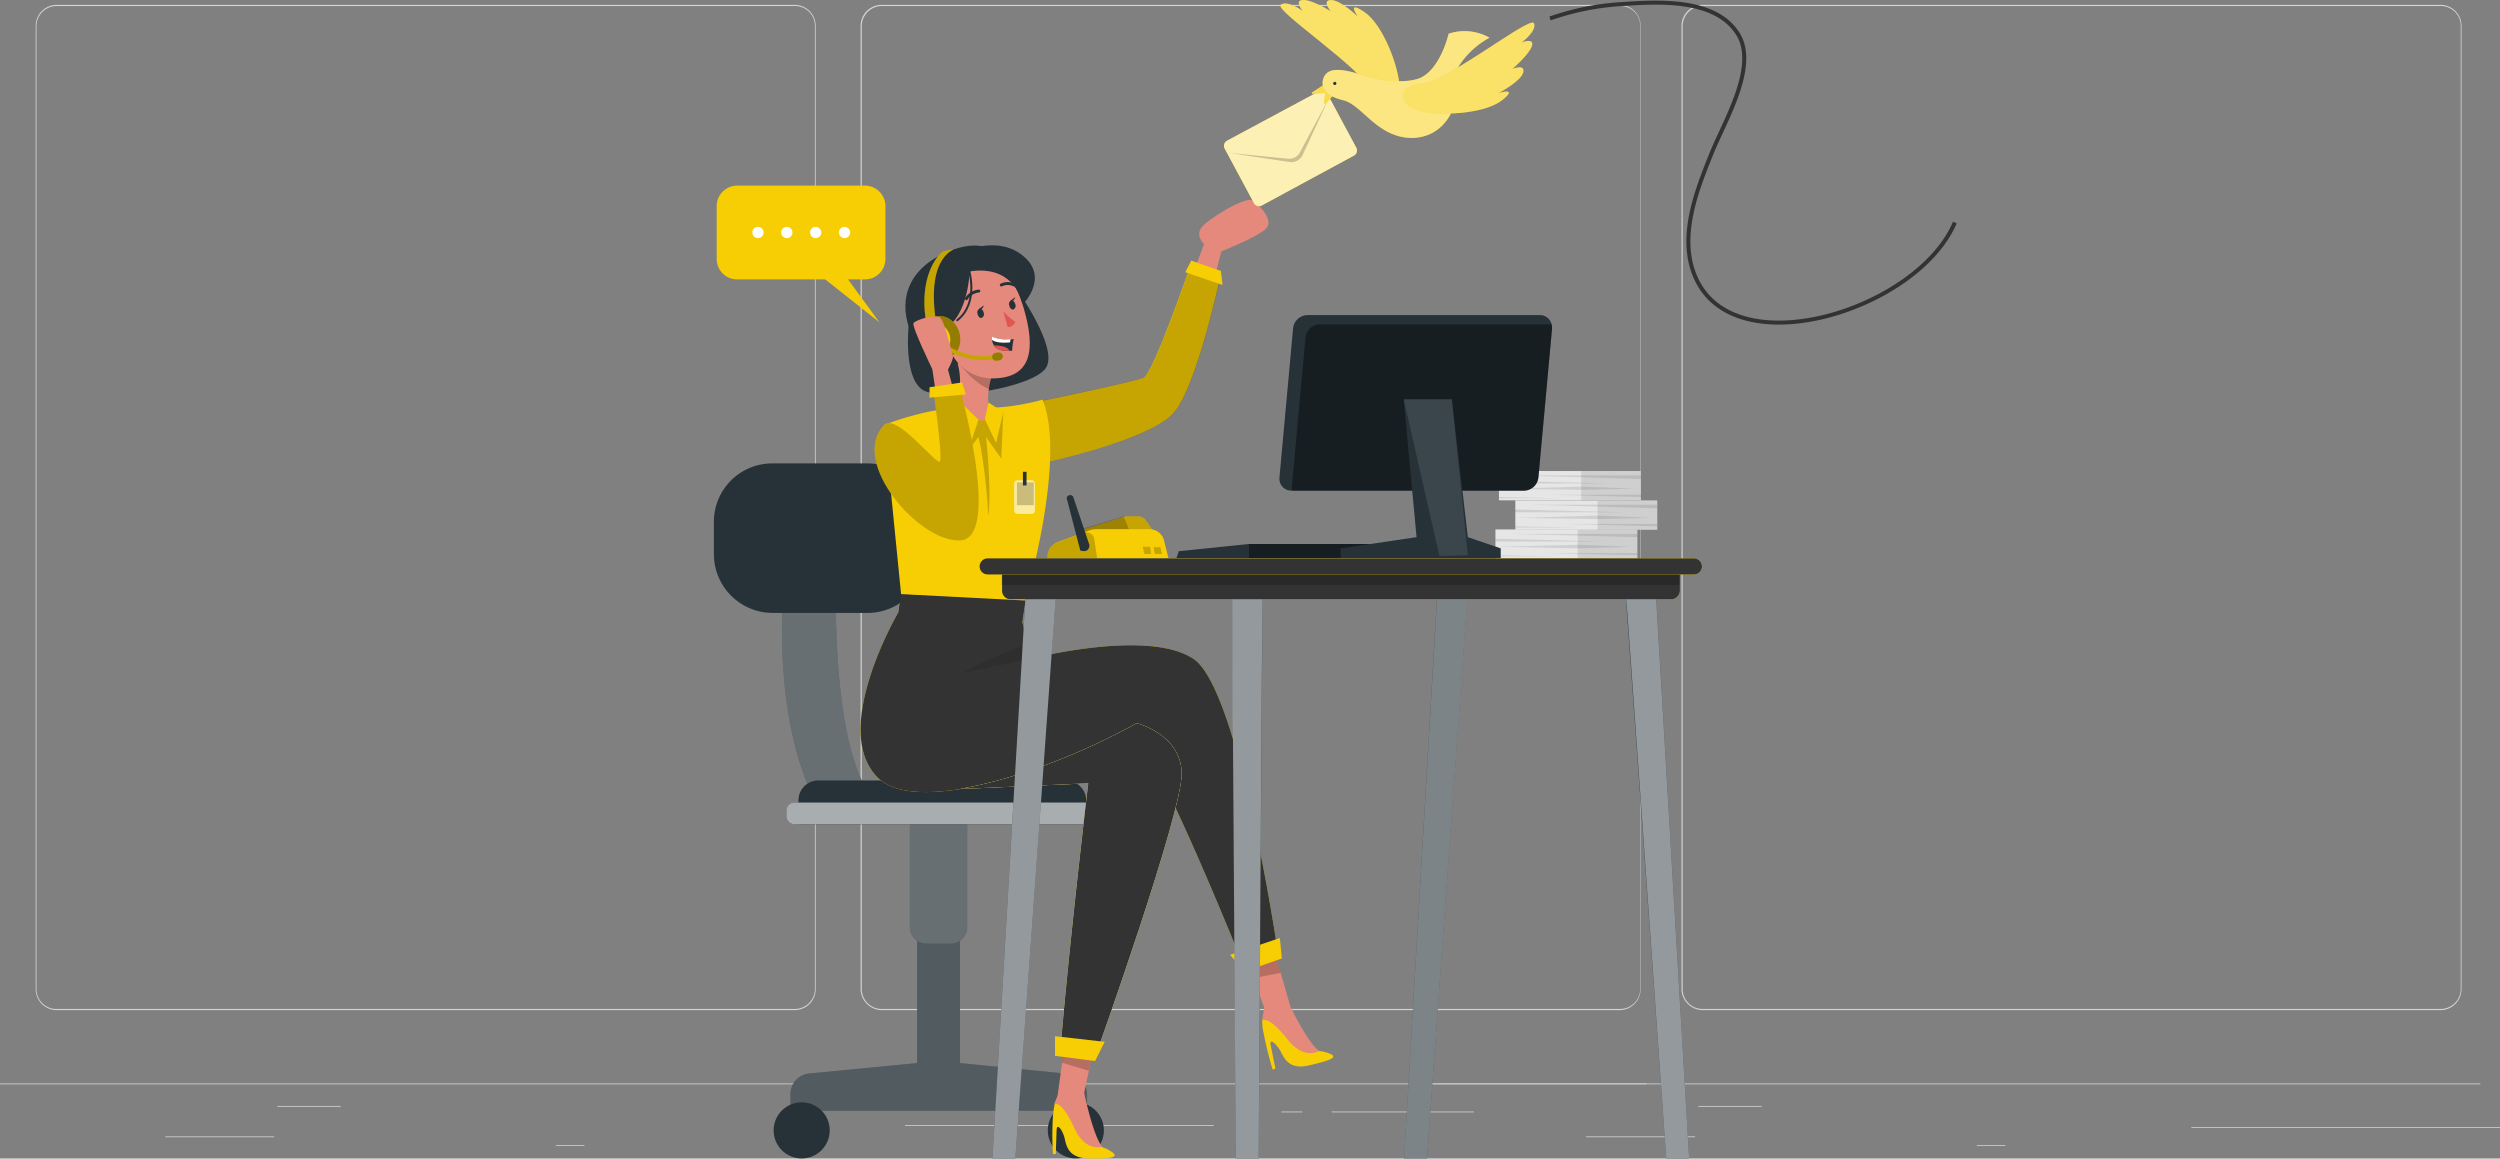 <svg xmlns="http://www.w3.org/2000/svg" width="623.7" height="289.027" viewBox="0 0 623.7 289.027"><rect x="0" y="0" width="623.7" height="289.027" fill="#808080" stroke="none"/><g id="test" transform="translate(-3.3 -5.19)"><rect id="Rectangle_9320" data-name="Rectangle 9320" width="410.8" height="0.2" transform="translate(3.3 275.5)" fill="#d1d3d4"></rect><rect id="Rectangle_9321" data-name="Rectangle 9321" width="27.2" height="0.2" transform="translate(44.5 288.7)" fill="#d1d3d4"></rect><rect id="Rectangle_9322" data-name="Rectangle 9322" width="7.1" height="0.2" transform="translate(142 290.9)" fill="#d1d3d4"></rect><rect id="Rectangle_9323" data-name="Rectangle 9323" width="15.8" height="0.2" transform="translate(72.5 281.1)" fill="#d1d3d4"></rect><rect id="Rectangle_9324" data-name="Rectangle 9324" width="35.5" height="0.2" transform="translate(335.5 282.5)" fill="#d1d3d4"></rect><rect id="Rectangle_9325" data-name="Rectangle 9325" width="5.2" height="0.2" transform="translate(323 282.5)" fill="#d1d3d4"></rect><rect id="Rectangle_9326" data-name="Rectangle 9326" width="77" height="0.2" transform="translate(229.1 285.9)" fill="#d1d3d4"></rect><path id="Path_39530" data-name="Path 39530" d="M218,252.1V11.5a5.256,5.256,0,0,1,5.4-5.1H407.2a5.256,5.256,0,0,1,5.4,5.1V252.1a5.256,5.256,0,0,1-5.4,5.1H223.5A5.346,5.346,0,0,1,218,252.1ZM223.5,6.7a5.028,5.028,0,0,0-5.2,4.8V252.1a4.963,4.963,0,0,0,5.2,4.8H407.3a5.028,5.028,0,0,0,5.2-4.8V11.5a4.963,4.963,0,0,0-5.2-4.8Z" fill="#d1d3d4"></path><path id="Path_39531" data-name="Path 39531" d="M12.2,252.1V11.5a5.256,5.256,0,0,1,5.4-5.1H201.4a5.256,5.256,0,0,1,5.4,5.1V252.1a5.256,5.256,0,0,1-5.4,5.1H17.6A5.256,5.256,0,0,1,12.2,252.1ZM17.6,6.7a5.028,5.028,0,0,0-5.2,4.8V252.1a4.963,4.963,0,0,0,5.2,4.8H201.4a5.028,5.028,0,0,0,5.2-4.8V11.5a4.963,4.963,0,0,0-5.2-4.8Z" fill="#d1d3d4"></path><rect id="Rectangle_9327" data-name="Rectangle 9327" width="264.3" height="0.2" transform="translate(357.8 275.5)" fill="#d1d3d4"></rect><rect id="Rectangle_9328" data-name="Rectangle 9328" width="27.2" height="0.2" transform="translate(399 288.7)" fill="#d1d3d4"></rect><rect id="Rectangle_9329" data-name="Rectangle 9329" width="7.1" height="0.2" transform="translate(496.5 290.9)" fill="#d1d3d4"></rect><rect id="Rectangle_9330" data-name="Rectangle 9330" width="15.8" height="0.2" transform="translate(427 281.1)" fill="#d1d3d4"></rect><rect id="Rectangle_9331" data-name="Rectangle 9331" width="77" height="0.2" transform="translate(550 286.4)" fill="#d1d3d4"></rect><path id="Path_39532" data-name="Path 39532" d="M422.8,252.1V11.5a5.256,5.256,0,0,1,5.4-5.1H612a5.256,5.256,0,0,1,5.4,5.1V252.1a5.256,5.256,0,0,1-5.4,5.1H428.3A5.346,5.346,0,0,1,422.8,252.1ZM428.3,6.7a5.028,5.028,0,0,0-5.2,4.8V252.1a4.963,4.963,0,0,0,5.2,4.8H612a5.028,5.028,0,0,0,5.2-4.8V11.5A4.963,4.963,0,0,0,612,6.7Z" fill="#d1d3d4"></path><g id="Group_39906" data-name="Group 39906"><g id="Group_39867" data-name="Group 39867"><path id="Path_39533" data-name="Path 39533" d="M205.2,273l26.9-2.6V232.6h10.7v37.8l27,2.7a5.211,5.211,0,0,1,4.7,5.2v4h-74v-4A5.168,5.168,0,0,1,205.2,273Z" fill="#263238"></path><path id="Path_39534" data-name="Path 39534" d="M205.2,273l26.9-2.6V232.6h10.7v37.8l27,2.7a5.211,5.211,0,0,1,4.7,5.2v4h-74v-4A5.168,5.168,0,0,1,205.2,273Z" fill="#fff" opacity="0.2"></path><circle id="Ellipse_2666" data-name="Ellipse 2666" cx="7" cy="7" r="7" transform="translate(264.7 280.2)" fill="#263238"></circle><circle id="Ellipse_2667" data-name="Ellipse 2667" cx="7" cy="7" r="7" transform="translate(196.3 280.2)" fill="#263238"></circle><path id="Path_39535" data-name="Path 39535" d="M234.4,240.6h6.1a4.118,4.118,0,0,0,4.1-4.1V207H230.3v29.5A4.055,4.055,0,0,0,234.4,240.6Z" fill="#263238"></path><path id="Path_39536" data-name="Path 39536" d="M234.4,240.6h6.1a4.118,4.118,0,0,0,4.1-4.1V207H230.3v29.5A4.055,4.055,0,0,0,234.4,240.6Z" fill="#fff" opacity="0.3"></path><path id="Path_39537" data-name="Path 39537" d="M211.9,147.9s-2,50.4,12,59.1h-16s-12.4-17.2-8.9-59.1Z" fill="#263238"></path><path id="Path_39538" data-name="Path 39538" d="M211.9,147.9s-2,50.4,12,59.1h-16s-12.4-17.2-8.9-59.1Z" fill="#fff" opacity="0.3"></path><path id="Path_39539" data-name="Path 39539" d="M269.3,199.9H207.5a4.951,4.951,0,0,0-5,5v5.9h71.8v-5.9A5.081,5.081,0,0,0,269.3,199.9Z" fill="#263238"></path><g id="Group_39866" data-name="Group 39866"><path id="Path_39540" data-name="Path 39540" d="M275.3,205.4H201.5a2.006,2.006,0,0,0-2,2v1.4a2.006,2.006,0,0,0,2,2h73.8a2.006,2.006,0,0,0,2-2v-1.4A2.006,2.006,0,0,0,275.3,205.4Z" fill="#263238"></path><path id="Path_39541" data-name="Path 39541" d="M275.3,205.4H201.5a2.006,2.006,0,0,0-2,2v1.4a2.006,2.006,0,0,0,2,2h73.8a2.006,2.006,0,0,0,2-2v-1.4A2.006,2.006,0,0,0,275.3,205.4Z" fill="#fff" opacity="0.6"></path></g><path id="Path_39542" data-name="Path 39542" d="M196,158.1h23.7a14.553,14.553,0,0,0,14.6-14.6v-8.1a14.553,14.553,0,0,0-14.6-14.6H196a14.553,14.553,0,0,0-14.6,14.6v8.1A14.682,14.682,0,0,0,196,158.1Z" fill="#263238"></path></g><g id="Group_39884" data-name="Group 39884"><path id="Path_39543" data-name="Path 39543" d="M298.6,79.6l5.1-13.5s-2.2-2-.7-4.1,11-7.9,12.7-6.8c1.7,1,5.5,4.9,3.5,7-2.1,2.1-11.2,5.7-11.2,5.7l-4.5,17.7Z" fill="#e4897b"></path><g id="Group_39868" data-name="Group 39868"><path id="Path_39544" data-name="Path 39544" d="M262.8,105.3s23.3-4.8,25.8-5.9,11.9-28.6,11.9-28.6l7.2,3.4s-5.8,27.6-11.7,34.1c-5.9,6.6-31.2,12.1-31.2,12.1Z" fill="#f7cd03"></path><path id="Path_39545" data-name="Path 39545" d="M264.9,120.4a1.577,1.577,0,0,0,.4-.1c1.3-.3,5.3-1.2,10-2.6,7.7-2.2,17.4-5.6,20.8-9.4,5.9-6.6,11.7-34.2,11.7-34.2l-7.2-3.4s-9.4,27.5-11.9,28.6-25.8,5.9-25.8,5.9Z" opacity="0.2"></path><path id="Path_39546" data-name="Path 39546" d="M300.5,70.2,299,73.1l9.3,3.2-.4-3.5Z" fill="#f7cd03"></path></g><path id="Path_39547" data-name="Path 39547" d="M230,86.3s-1.4,12.9,3.4,16.1,28.3-.5,31-5.7S257,77.4,257,77.4Z" fill="#263238"></path><path id="Path_39548" data-name="Path 39548" d="M325.2,256.2l-6.1,1.5-3.1-8.5-2.9-7.7,7-3,2.7,9.4Z" fill="#e4897b"></path><path id="Path_39549" data-name="Path 39549" d="M322.8,247.9l-6.8,1.3-2.9-7.7,7-3Z" opacity="0.2"></path><g id="Group_39869" data-name="Group 39869"><path id="Path_39550" data-name="Path 39550" d="M322.2,243.4l-8.5,3.2s-22.7-56.8-27.4-57-52.2,21.7-64.1,9.5c-11.9-12.1,5.3-41.3,5.3-41.3s28.7-4.1,30.8,2.4a44.606,44.606,0,0,1,1.2,5.8c.3,2,.6,3.6.6,3.6h0c.9-.2,29.7-7.6,41,0C312.6,177.4,322.2,243.4,322.2,243.4Z" fill="#f7cd03"></path><path id="Path_39551" data-name="Path 39551" d="M322.2,243.4l-8.5,3.2s-22.7-56.8-27.4-57-52.2,21.7-64.1,9.5c-11.9-12.1,5.3-41.3,5.3-41.3s28.7-4.1,30.8,2.4a44.606,44.606,0,0,1,1.2,5.8c.3,2,.6,3.6.6,3.6h0c.9-.2,29.7-7.6,41,0C312.6,177.4,322.2,243.4,322.2,243.4Z" fill="#333"></path></g><path id="Path_39552" data-name="Path 39552" d="M273.2,280.5l-6.1-1.6,1.2-8.8,1.1-8,7.5.6-1.9,9.4Z" fill="#e4897b"></path><path id="Path_39553" data-name="Path 39553" d="M274.9,272.3l-6.7-2,1.2-8.2,7.5.7Z" opacity="0.2"></path><path id="Path_39554" data-name="Path 39554" d="M310.2,243.4l12.4-4.2.5,5.1-9.4,3.3Z" fill="#f7cd03"></path><g id="Group_39870" data-name="Group 39870"><path id="Path_39555" data-name="Path 39555" d="M242.8,202s1.9,0,32-1.4c0,0-4.5,37.6-6.9,65.7l9,1.5s21.5-60.2,21.2-69.8c-.2-9.6-11.2-12.4-11.2-12.4S265.4,198.1,242.8,202Z" fill="#f7cd03"></path><path id="Path_39556" data-name="Path 39556" d="M242.8,202s1.9,0,32-1.4c0,0-4.5,37.6-6.9,65.7l9,1.5s21.5-60.2,21.2-69.8c-.2-9.6-11.2-12.4-11.2-12.4S265.4,198.1,242.8,202Z" fill="#fff" opacity="0.6"></path><path id="Path_39557" data-name="Path 39557" d="M242.8,202s1.9,0,32-1.4c0,0-4.5,37.6-6.9,65.7l9,1.5s21.5-60.2,21.2-69.8c-.2-9.6-11.2-12.4-11.2-12.4S265.4,198.1,242.8,202Z" fill="#333"></path></g><path id="Path_39558" data-name="Path 39558" d="M266.5,263.7l12.4,1.4-2.4,4.8-10-1.3Z" fill="#f7cd03"></path><path id="Path_39559" data-name="Path 39559" d="M260.1,169.6l-16.8,3.5s9.3-5.1,16.2-7.1C259.9,168,260.1,169.6,260.1,169.6Z" opacity="0.1"></path><g id="Group_39872" data-name="Group 39872"><g id="Group_39871" data-name="Group 39871"><path id="Path_39560" data-name="Path 39560" d="M228.2,153.4l-.7,4.4,30.8,2.4.8-5.3Z" fill="#263238"></path><path id="Path_39561" data-name="Path 39561" d="M228.2,153.4l-.7,4.4,30.8,2.4.8-5.3Z" fill="#333"></path></g><rect id="Rectangle_9332" data-name="Rectangle 9332" width="6.8" height="5.1" transform="translate(245.161 154.482) rotate(3.677)" fill="#333"></rect></g><path id="Path_39562" data-name="Path 39562" d="M263.4,104.9a55.969,55.969,0,0,1-17.8,2c-9.9-.5-21.7,4.3-21.7,4.3l4.2,42.2L259,155C259.1,154.9,269.5,119.7,263.4,104.9Z" fill="#f7cd03"></path><path id="Path_39563" data-name="Path 39563" d="M258.4,81.1s-1.7-20.5-18.9-13c-21.5,9.3-4.4,34.3,6.1,29.2C256.2,92.1,258.4,81.1,258.4,81.1Z" fill="#263238"></path><path id="Path_39564" data-name="Path 39564" d="M253.6,108l-.5,11.6-3.8-5.4s1.4,12.8.6,19.8c0,0-.7-12.5-2.5-19.8l-4.1,5.4-5.9-11.5C237.5,108.1,246.9,104.7,253.6,108Z" opacity="0.2"></path><path id="Path_39565" data-name="Path 39565" d="M248.3,110.2l-8.9-2.5c5.5-3.8,2.7-12.2,2.7-12.2l8.8,3.1a17.687,17.687,0,0,0-.9,3.7c-.9,5.5,1.6,5.9,1.6,5.9Z" fill="#e4897b"></path><path id="Path_39566" data-name="Path 39566" d="M251,98.6a17.687,17.687,0,0,0-.9,3.7c-4.2-1.7-7.8-6.8-7.8-6.8Z" opacity="0.2"></path><g id="Group_39876" data-name="Group 39876"><path id="Path_39567" data-name="Path 39567" d="M245.2,72.3c7.8-1.7,11.2,1.9,13.5,9.8,2.9,9.9,2.3,17.5-7.9,17.5C237,99.6,232.3,75.2,245.2,72.3Z" fill="#e4897b"></path><path id="Path_39568" data-name="Path 39568" d="M253.6,82.8a14.658,14.658,0,0,0,3,2.7,2.1,2.1,0,0,1-1.9,1.3Z" fill="#de5753"></path><g id="Group_39873" data-name="Group 39873"><path id="Path_39569" data-name="Path 39569" d="M248.7,83.2a1,1,0,0,1-.5,1.3c-.4.1-.9-.3-1-1a1,1,0,0,1,.5-1.3C248.1,82.1,248.6,82.6,248.7,83.2Z" fill="#263238"></path><path id="Path_39570" data-name="Path 39570" d="M247.5,82.3l1.2-.9C248.8,81.4,248.4,82.7,247.5,82.3Z" fill="#263238"></path></g><g id="Group_39874" data-name="Group 39874"><path id="Path_39571" data-name="Path 39571" d="M256.6,81.1a1,1,0,0,1-.5,1.3c-.4.1-.9-.3-1-1a1,1,0,0,1,.5-1.3C256,80,256.4,80.5,256.6,81.1Z" fill="#263238"></path><path id="Path_39572" data-name="Path 39572" d="M255.4,80.2l1.2-.9S256.2,80.7,255.4,80.2Z" fill="#263238"></path></g><path id="Path_39573" data-name="Path 39573" d="M247.5,77.8a4.205,4.205,0,0,0-3.1,1.9" fill="none" stroke="#263238" stroke-linecap="round" stroke-linejoin="round" stroke-miterlimit="10" stroke-width="0.725"></path><path id="Path_39574" data-name="Path 39574" d="M253.1,76.3a3.641,3.641,0,0,1,3.2,0" fill="none" stroke="#263238" stroke-linecap="round" stroke-linejoin="round" stroke-miterlimit="10" stroke-width="0.725"></path><path id="Path_39575" data-name="Path 39575" d="M239.6,87.3s2.2-7.2.6-12c0,0,14-9.7,18.2,5.8,0,0-1.6-14.2-15-11.6s-9,22.2-.9,26.5C242.6,96,238.3,91.8,239.6,87.3Z" fill="#263238"></path><path id="Path_39576" data-name="Path 39576" d="M241.3,88.7a3.515,3.515,0,0,0-4.4-2.3c-2.4.8-2.4,6,3.8,5.9C241.6,92.2,241.9,91.2,241.3,88.7Z" fill="#e4897b"></path><g id="Group_39875" data-name="Group 39875"><path id="Path_39577" data-name="Path 39577" d="M256.2,89.8a16.584,16.584,0,0,0-.4,2.9h-.5c-2.3.2-3.5-.5-4-1.3a3.494,3.494,0,0,1-.5-1.3,1.694,1.694,0,0,1,0-.8,12.687,12.687,0,0,0,4.6.6A3.746,3.746,0,0,1,256.2,89.8Z" fill="#263238"></path><path id="Path_39578" data-name="Path 39578" d="M255.4,89.8l-.1.8q-3.3.3-4.5-.6a1.694,1.694,0,0,1,0-.8A9.189,9.189,0,0,0,255.4,89.8Z" fill="#fff"></path><path id="Path_39579" data-name="Path 39579" d="M255.2,92.7c-2.3.2-3.5-.5-4-1.3a7.717,7.717,0,0,1,2.6.3A2.551,2.551,0,0,1,255.2,92.7Z" fill="#de5753"></path></g><path id="Path_39580" data-name="Path 39580" d="M245.2,72.9s-.3,13.5-8.4,15.1.8-17.3.8-17.3,12-7.9,20.1-2.3c8,5.5.8,12.7.8,12.7S256.7,71.1,245.2,72.9Z" fill="#263238"></path><path id="Path_39581" data-name="Path 39581" d="M244.9,72.1s2.9,8.5-2.8,13" fill="none" stroke="#263238" stroke-linecap="round" stroke-linejoin="round" stroke-miterlimit="10" stroke-width="0.5"></path></g><g id="Group_39881" data-name="Group 39881"><path id="Path_39582" data-name="Path 39582" d="M234.4,90.8c1,2.7,3.7,4.3,5.9,3.4,2.2-.8,3.2-3.7,2.2-6.5-1-2.7-3.7-4.3-5.9-3.4S233.4,88.1,234.4,90.8Z" fill="#f7cd03"></path><path id="Path_39583" data-name="Path 39583" d="M234.4,90.8c1,2.7,3.7,4.3,5.9,3.4,2.2-.8,3.2-3.7,2.2-6.5-1-2.7-3.7-4.3-5.9-3.4S233.4,88.1,234.4,90.8Z" opacity="0.4"></path><path id="Path_39584" data-name="Path 39584" d="M237,86.3s-3.3-15,4.2-18.9a17.026,17.026,0,0,0-2.5.5c-1,.3-7,6.4-3.9,19.9Z" fill="#f7cd03"></path><path id="Path_39585" data-name="Path 39585" d="M237,86.3s-3.3-15,4.2-18.9a17.026,17.026,0,0,0-2.5.5c-1,.3-7,6.4-3.9,19.9Z" opacity="0.2"></path><g id="Group_39879" data-name="Group 39879"><g id="Group_39877" data-name="Group 39877"><path id="Path_39586" data-name="Path 39586" d="M251.1,94.9c.2,0,.4-.1.6-.1l-.2-.9a17.643,17.643,0,0,1-11.9-2.5l-.6.8A18.817,18.817,0,0,0,251.1,94.9Z" fill="#f7cd03"></path></g><g id="Group_39878" data-name="Group 39878" opacity="0.2"><path id="Path_39587" data-name="Path 39587" d="M251.1,94.9c.2,0,.4-.1.6-.1l-.2-.9a17.643,17.643,0,0,1-11.9-2.5l-.6.8A18.817,18.817,0,0,0,251.1,94.9Z"></path></g></g><path id="Path_39588" data-name="Path 39588" d="M234.8,90.4c.7,1.8,2.4,2.8,3.9,2.3,1.5-.6,2.1-2.5,1.4-4.3s-2.4-2.8-3.9-2.3C234.7,86.7,234.1,88.6,234.8,90.4Z" fill="#f7cd03"></path><g id="Group_39880" data-name="Group 39880"><path id="Path_39589" data-name="Path 39589" d="M251.9,95.2l.7-.1a1.072,1.072,0,0,0,.9-1.1h0a1.072,1.072,0,0,0-1.1-.9l-.7.1a1.072,1.072,0,0,0-.9,1.1h0A.993.993,0,0,0,251.9,95.2Z" fill="#f7cd03"></path><path id="Path_39590" data-name="Path 39590" d="M251.9,95.2l.7-.1a1.072,1.072,0,0,0,.9-1.1h0a1.072,1.072,0,0,0-1.1-.9l-.7.1a1.072,1.072,0,0,0-.9,1.1h0A.993.993,0,0,0,251.9,95.2Z" opacity="0.4"></path></g></g><path id="Path_39591" data-name="Path 39591" d="M241.8,104.4l5.6,5.5-2.2,6.7-7.7-8.5Z" fill="#f7cd03"></path><path id="Path_39592" data-name="Path 39592" d="M249.9,105.6l-.9,4.2,2.8,5.9,1.8-7.7Z" fill="#f7cd03"></path><path id="Path_39593" data-name="Path 39593" d="M243,109.2l-3.2-11.8s1.6-2.9,1.2-3.6c-.3-.6-2-8.5-3.2-9.4s-6.1.6-6.6,1.4,4.7,11.5,4.7,11.5l1.9,12.8Z" fill="#e4897b"></path><g id="Group_39882" data-name="Group 39882"><path id="Path_39594" data-name="Path 39594" d="M223.9,111.2c-8.9,9.1,8.9,29.6,19.1,28.8,10.2-.9-.3-38.2-.3-38.2l-6.5,1.1s2.3,16.1,1.6,17.4C237.1,121.5,226.9,108.1,223.9,111.2Z" fill="#f7cd03"></path><path id="Path_39595" data-name="Path 39595" d="M223.9,111.2c-8.9,9.1,8.9,29.6,19.1,28.8,10.2-.9-.3-38.2-.3-38.2l-6.5,1.1s2.3,16.1,1.6,17.4C237.1,121.5,226.9,108.1,223.9,111.2Z" opacity="0.2"></path><path id="Path_39596" data-name="Path 39596" d="M243.3,100.6l1,3-9.1.8v-2.6Z" fill="#f7cd03"></path></g><g id="Group_39883" data-name="Group 39883"><path id="Path_39597" data-name="Path 39597" d="M257.1,133.4h3.6a.86.86,0,0,0,.8-.8v-6.8a.86.86,0,0,0-.8-.8h-3.6a.86.86,0,0,0-.8.8v6.8A.86.86,0,0,0,257.1,133.4Z" fill="#fff" opacity="0.6"></path><rect id="Rectangle_9333" data-name="Rectangle 9333" width="4.2" height="5.7" transform="translate(261.203 131.221) rotate(180)" opacity="0.2"></rect><rect id="Rectangle_9334" data-name="Rectangle 9334" width="0.9" height="3.4" transform="translate(258.5 122.9)" fill="#263238"></rect></g><path id="Path_39598" data-name="Path 39598" d="M335.4,268.2a9.468,9.468,0,0,0-3-.8h0s-3.5-2.1-7.1-10.2h-4a3.121,3.121,0,0,0-3,2.2,1.087,1.087,0,0,0-.1.5,12.651,12.651,0,0,0,.3,2.8,87.123,87.123,0,0,0,2.3,9.3l.7-.2-1.2-5.9c-.4-2,1.7-.1,2.7,2,1,2,2.5,4.1,6.8,3.1C334.9,269.8,337,269.1,335.4,268.2Z" fill="#f7cd03"></path><path id="Path_39599" data-name="Path 39599" d="M324.6,255.1s4.9,10.3,7.8,12.3c0,0-3.8,2.3-7.8-2.8-5.1-6.5-6.4-4.7-6.4-4.7a17.831,17.831,0,0,1,.6-3.3C319.6,254.5,324.6,255.1,324.6,255.1Z" fill="#e4897b"></path><path id="Path_39600" data-name="Path 39600" d="M281,292.8a8.669,8.669,0,0,0-2.7-1.4h0s-3-2.9-4.4-11.6l-3.8-1a3.3,3.3,0,0,0-3.5,1.4c-.1.2-.2.3-.2.5a26.954,26.954,0,0,0-.4,2.8,72.666,72.666,0,0,0,0,9.6h.7l.2-6c.1-2,1.7.3,2.1,2.5.5,2.2,1.4,4.5,5.9,4.6C280.2,294.3,282.3,294,281,292.8Z" fill="#f7cd03"></path><path id="Path_39601" data-name="Path 39601" d="M273.7,277.5s2.3,11.2,4.6,13.8c0,0-4.2,1.3-6.9-4.5-3.4-7.6-5.1-6.1-5.1-6.1a15.9,15.9,0,0,1,1.4-3.1C269,275.7,273.7,277.5,273.7,277.5Z" fill="#e4897b"></path></g><g id="Group_39886" data-name="Group 39886"><path id="Path_39602" data-name="Path 39602" d="M187.2,74.9h31.9a5.121,5.121,0,0,0,5.1-5.1V56.6a5.121,5.121,0,0,0-5.1-5.1H187.2a5.121,5.121,0,0,0-5.1,5.1V69.9A5.1,5.1,0,0,0,187.2,74.9Z" fill="#f7cd03"></path><path id="Path_39603" data-name="Path 39603" d="M212.9,72.2l9.8,13.4L206.9,73.1Z" fill="#f7cd03"></path><g id="Group_39885" data-name="Group 39885"><path id="Path_39604" data-name="Path 39604" d="M212.6,63.2a1.4,1.4,0,1,0,1.4-1.4A1.367,1.367,0,0,0,212.6,63.2Z" fill="#fff"></path><path id="Path_39605" data-name="Path 39605" d="M205.4,63.2a1.4,1.4,0,1,0,1.4-1.4A1.367,1.367,0,0,0,205.4,63.2Z" fill="#fff"></path><path id="Path_39606" data-name="Path 39606" d="M198.2,63.2a1.4,1.4,0,1,0,1.4-1.4A1.367,1.367,0,0,0,198.2,63.2Z" fill="#fff"></path><path id="Path_39607" data-name="Path 39607" d="M191,63.2a1.4,1.4,0,1,0,1.4-1.4A1.367,1.367,0,0,0,191,63.2Z" fill="#fff"></path></g></g><g id="Group_39891" data-name="Group 39891"><g id="Group_39887" data-name="Group 39887"><path id="Path_39608" data-name="Path 39608" d="M318,56.5,341.1,44a1.463,1.463,0,0,0,.6-1.9l-7.3-13.6a1.463,1.463,0,0,0-1.9-.6L309.4,40.3a1.463,1.463,0,0,0-.6,1.9l7.3,13.6A1.415,1.415,0,0,0,318,56.5Z" fill="#f7cd03"></path><path id="Path_39609" data-name="Path 39609" d="M318,56.5,341.1,44a1.463,1.463,0,0,0,.6-1.9l-7.3-13.6a1.463,1.463,0,0,0-1.9-.6L309.4,40.3a1.463,1.463,0,0,0-.6,1.9l7.3,13.6A1.415,1.415,0,0,0,318,56.5Z" fill="#fff" opacity="0.7"></path><path id="Path_39610" data-name="Path 39610" d="M334.9,29.6l-7.3,13.6a2.979,2.979,0,0,1-2.9,1.6l-15.1-1.5L325,45.6a3.089,3.089,0,0,0,3.3-1.8Z" opacity="0.2"></path></g><g id="Group_39888" data-name="Group 39888"><path id="Path_39611" data-name="Path 39611" d="M352.5,27.1c-.2-5.2-4.1-15.7-8.8-18.9s-1.6,1.2-1.6,1.2-4.4-4.3-6.8-4.2c-2.3.1,0,2.8,0,2.8s-4.8-3-7-2.8c-2.2.1,0,2.7,0,2.7s-3.9-2.8-5.5-1.5c-1.6,1.4,20.4,15.9,22.9,21.8C348.2,34.2,352.8,32.3,352.5,27.1Z" fill="#f7cd03"></path><path id="Path_39612" data-name="Path 39612" d="M352.5,27.1c-.2-5.2-4.1-15.7-8.8-18.9s-1.6,1.2-1.6,1.2-4.4-4.3-6.8-4.2c-2.3.1,0,2.8,0,2.8s-4.8-3-7-2.8c-2.2.1,0,2.7,0,2.7s-3.9-2.8-5.5-1.5c-1.6,1.4,20.4,15.9,22.9,21.8C348.2,34.2,352.8,32.3,352.5,27.1Z" fill="#fff" opacity="0.4"></path></g><g id="Group_39889" data-name="Group 39889"><path id="Path_39613" data-name="Path 39613" d="M333.6,26.3l-2.9,1.9c-.2.1-.1.5.1.4l3.1-.2-.3,2.4a.28.28,0,0,0,.5.2l1.8-2Z" fill="#f7cd03"></path><path id="Path_39614" data-name="Path 39614" d="M333.6,26.3l-2.9,1.9c-.2.1-.1.5.1.4l3.1-.2-.3,2.4a.28.28,0,0,0,.5.2l1.8-2Z" fill="#fff" opacity="0.3"></path></g><g id="Group_39890" data-name="Group 39890"><path id="Path_39615" data-name="Path 39615" d="M374.9,14.6a12.584,12.584,0,0,0-10.2-1s-1.8,8.1-6.6,10.8c-2.7,1.5-9.2,1.4-14.3-.3-6.1-2-9.1-2-10.2.3-1,2.2.1,4.7,4.8,5.8s8.4,9.2,16.9,9.4c8.5.1,13-8.4,10.8-15.9A21.017,21.017,0,0,1,374.9,14.6Z" fill="#f7cd03"></path><path id="Path_39616" data-name="Path 39616" d="M374.9,14.6a12.584,12.584,0,0,0-10.2-1s-1.8,8.1-6.6,10.8c-2.7,1.5-9.2,1.4-14.3-.3-6.1-2-9.1-2-10.2.3-1,2.2.1,4.7,4.8,5.8s8.4,9.2,16.9,9.4c8.5.1,13-8.4,10.8-15.9A21.017,21.017,0,0,1,374.9,14.6Z" fill="#fff" opacity="0.5"></path></g><path id="Path_39617" data-name="Path 39617" d="M335.9,26a.4.4,0,1,0,.4-.4A.43.43,0,0,0,335.9,26Z" fill="#263238"></path><path id="Path_39618" data-name="Path 39618" d="M357.2,32.8c5,1.4,16.2.9,20.7-2.5,4.5-3.5-.7-1.9-.7-1.9s5.5-2.9,6.1-5.1c.6-2.3-2.7-.9-2.7-.9s4.3-3.7,4.9-5.8-2.6-.8-2.6-.8,3.9-2.9,3.1-4.8c-.9-2-21.5,14.5-27.9,15S352.1,31.4,357.2,32.8Z" fill="#f7cd03"></path><path id="Path_39619" data-name="Path 39619" d="M357.2,32.8c5,1.4,16.2.9,20.7-2.5,4.5-3.5-.7-1.9-.7-1.9s5.5-2.9,6.1-5.1c.6-2.3-2.7-.9-2.7-.9s4.3-3.7,4.9-5.8-2.6-.8-2.6-.8,3.9-2.9,3.1-4.8c-.9-2-21.5,14.5-27.9,15S352.1,31.4,357.2,32.8Z" fill="#fff" opacity="0.4"></path><path id="Path_39620" data-name="Path 39620" d="M390,9.8a65.405,65.405,0,0,1,18-3.6c9.1-.6,23.3-1.5,28.9,7.5,5.1,8.2-3.7,22.3-6.7,30-3.8,9.4-8.3,21-3.8,30.9,10,22.1,55.4,7.8,64.6-13.9" fill="none" stroke="#333" stroke-miterlimit="10" stroke-width="1"></path></g><g id="Group_39905" data-name="Group 39905"><g id="Group_39892" data-name="Group 39892"><rect id="Rectangle_9335" data-name="Rectangle 9335" width="35.4" height="7.3" transform="translate(411.787 144.581) rotate(180)" fill="#fff"></rect><rect id="Rectangle_9336" data-name="Rectangle 9336" width="35.4" height="7.3" transform="translate(411.787 144.581) rotate(180)" opacity="0.1"></rect><rect id="Rectangle_9337" data-name="Rectangle 9337" width="14.9" height="7.3" transform="translate(411.804 144.581) rotate(180)" opacity="0.1"></rect><path id="Path_39621" data-name="Path 39621" d="M411.8,138.4H380.3l31.5.8Z" opacity="0.1"></path><path id="Path_39622" data-name="Path 39622" d="M376.4,139.6l27.3.7H376.4Z" opacity="0.1"></path><path id="Path_39623" data-name="Path 39623" d="M410.4,141.6l-13.5-.5-19.8.5,19.8.4Z" opacity="0.1"></path><path id="Path_39624" data-name="Path 39624" d="M411.8,143.2H388.5l23.3.5Z" opacity="0.1"></path><path id="Path_39625" data-name="Path 39625" d="M376.4,143.7l15.6.3H376.4Z" opacity="0.1"></path></g><g id="Group_39893" data-name="Group 39893"><rect id="Rectangle_9338" data-name="Rectangle 9338" width="35.4" height="7.3" transform="translate(416.752 137.342) rotate(180)" fill="#fff"></rect><rect id="Rectangle_9339" data-name="Rectangle 9339" width="35.4" height="7.3" transform="translate(416.752 137.342) rotate(180)" opacity="0.1"></rect><rect id="Rectangle_9340" data-name="Rectangle 9340" width="14.9" height="7.3" transform="translate(416.769 137.342) rotate(180)" opacity="0.1"></rect><path id="Path_39626" data-name="Path 39626" d="M416.7,131.1H385.2l31.5.9Z" opacity="0.1"></path><path id="Path_39627" data-name="Path 39627" d="M381.3,132.3l27.4.7H381.3Z" opacity="0.1"></path><path id="Path_39628" data-name="Path 39628" d="M415.3,134.4l-13.5-.6-19.8.6,19.8.3Z" opacity="0.1"></path><path id="Path_39629" data-name="Path 39629" d="M416.7,135.9H393.4l23.3.6Z" opacity="0.1"></path><path id="Path_39630" data-name="Path 39630" d="M381.4,136.5l15.6.3H381.3Z" opacity="0.1"></path></g><g id="Group_39894" data-name="Group 39894"><rect id="Rectangle_9341" data-name="Rectangle 9341" width="35.4" height="7.3" transform="translate(412.658 130.004) rotate(180)" fill="#fff"></rect><rect id="Rectangle_9342" data-name="Rectangle 9342" width="35.4" height="7.3" transform="translate(412.658 130.004) rotate(180)" opacity="0.1"></rect><rect id="Rectangle_9343" data-name="Rectangle 9343" width="14.9" height="7.3" transform="translate(412.675 130.004) rotate(180)" opacity="0.1"></rect><path id="Path_39631" data-name="Path 39631" d="M412.7,123.8H381.2l31.5.9Z" opacity="0.1"></path><path id="Path_39632" data-name="Path 39632" d="M377.3,125.1l27.3.7H377.3Z" opacity="0.1"></path><path id="Path_39633" data-name="Path 39633" d="M411.3,127.1l-13.5-.5-19.9.5,19.9.3Z" opacity="0.1"></path><path id="Path_39634" data-name="Path 39634" d="M412.7,128.6H389.3l23.4.6Z" opacity="0.1"></path><path id="Path_39635" data-name="Path 39635" d="M377.3,129.2l15.6.3H377.3Z" opacity="0.1"></path></g><g id="Group_39895" data-name="Group 39895"><path id="Path_39636" data-name="Path 39636" d="M353.6,144.4l-.9-3.5H314.9l-17.5,1.8-.6,1.7Z" fill="#263238"></path><path id="Path_39637" data-name="Path 39637" d="M314.9,140.9v3.5h38.7l-.9-3.5Z" opacity="0.4"></path></g><g id="Group_39896" data-name="Group 39896"><path id="Path_39638" data-name="Path 39638" d="M322.5,124.3a2.969,2.969,0,0,0,3,3.3h58a3.675,3.675,0,0,0,3.6-3.3l3.4-37.1a4.1,4.1,0,0,0-.1-1.1,3,3,0,0,0-2.9-2.3h-58a3.675,3.675,0,0,0-3.6,3.3Z" fill="#263238"></path><path id="Path_39639" data-name="Path 39639" d="M325.7,127.6h57.8a3.675,3.675,0,0,0,3.6-3.3l3.4-37.1a4.1,4.1,0,0,0-.1-1.1H332.6a3.675,3.675,0,0,0-3.6,3.3l-3.4,37.1A3.749,3.749,0,0,0,325.7,127.6Z" opacity="0.4"></path><path id="Path_39640" data-name="Path 39640" d="M365.5,104.8h-12l3.2,34.4L337.8,142v2.4h39.9V142l-8.2-2.8Z" fill="#263238"></path><path id="Path_39641" data-name="Path 39641" d="M353.5,104.8l8.9,39.1,7.1-.2-4-38.9Z" fill="#fff" opacity="0.1"></path></g><g id="Group_39903" data-name="Group 39903"><g id="Group_39897" data-name="Group 39897"><path id="Path_39642" data-name="Path 39642" d="M353.6,294.2h5.7l10.3-143.1H362Z" fill="#263238"></path><path id="Path_39643" data-name="Path 39643" d="M353.6,294.2h5.7l9.8-136,.5-6.9H362l-.4,6.9Z" fill="#fff" opacity="0.4"></path></g><g id="Group_39898" data-name="Group 39898"><path id="Path_39644" data-name="Path 39644" d="M311.6,294.2h5.7l1-143.1h-7.6Z" fill="#263238"></path><path id="Path_39645" data-name="Path 39645" d="M310.7,151.3l.1,23.1.8,119.8h5.7l.8-119.8.2-23.1Z" fill="#fff" opacity="0.5"></path></g><g id="Group_39899" data-name="Group 39899"><path id="Path_39646" data-name="Path 39646" d="M250.9,294.2h5.7l10.3-143.1h-7.6Z" fill="#263238"></path><path id="Path_39647" data-name="Path 39647" d="M250.9,294.2h5.7l9.8-136,.5-6.9h-7.6" fill="#fff" opacity="0.5"></path></g><g id="Group_39900" data-name="Group 39900"><path id="Path_39648" data-name="Path 39648" d="M419,294.2h5.7l-8.4-143.1h-7.6Z" fill="#263238"></path><path id="Path_39649" data-name="Path 39649" d="M408.7,151.3l.6,6.9,9.7,136h5.7l-8-136-.4-6.9Z" fill="#fff" opacity="0.5"></path></g><g id="Group_39901" data-name="Group 39901"><path id="Path_39650" data-name="Path 39650" d="M255.4,154.7H420.2a2.22,2.22,0,0,0,2.2-2.2v-5H253.3v5A2.135,2.135,0,0,0,255.4,154.7Z" fill="#f7cd03"></path><path id="Path_39651" data-name="Path 39651" d="M255.4,154.7H420.2a2.22,2.22,0,0,0,2.2-2.2v-5H253.3v5A2.135,2.135,0,0,0,255.4,154.7Z" fill="#333"></path></g><rect id="Rectangle_9344" data-name="Rectangle 9344" width="169.1" height="3.6" transform="translate(422.311 151.137) rotate(180)" opacity="0.2"></rect><g id="Group_39902" data-name="Group 39902"><path id="Path_39652" data-name="Path 39652" d="M249.7,148.5H425.9a2.006,2.006,0,0,0,2-2h0a2.006,2.006,0,0,0-2-2H249.7a2.006,2.006,0,0,0-2,2h0A2.006,2.006,0,0,0,249.7,148.5Z" fill="#f7cd03"></path><path id="Path_39653" data-name="Path 39653" d="M249.7,148.5H425.9a2.006,2.006,0,0,0,2-2h0a2.006,2.006,0,0,0-2-2H249.7a2.006,2.006,0,0,0-2,2h0A2.006,2.006,0,0,0,249.7,148.5Z" fill="#333"></path></g></g><g id="Group_39904" data-name="Group 39904"><path id="Path_39654" data-name="Path 39654" d="M291.4,138.2l-2.2-3.2a2.417,2.417,0,0,0-1.9-1h-2.7a1.7,1.7,0,0,0-.7.1l-9.8,3a2.209,2.209,0,0,0-1.3,1l-1.4,2.4Z" fill="#f7cd03"></path><path id="Path_39655" data-name="Path 39655" d="M271.3,140.4l14.3-1.6,5.8-.6-2.2-3.2a2.417,2.417,0,0,0-1.9-1h-2.7a1.7,1.7,0,0,0-.7.1l-.2.1-9.6,2.9a2.209,2.209,0,0,0-1.3,1Z" opacity="0.2"></path><path id="Path_39656" data-name="Path 39656" d="M271.3,140.4l14.3-1.6-2-4.8-9.6,2.9a2.209,2.209,0,0,0-1.3,1Z" opacity="0.2"></path><path id="Path_39657" data-name="Path 39657" d="M264.6,144.1v.3h30.2l-1.1-4.4a3.75,3.75,0,0,0-3.6-2.8H276.7a5.853,5.853,0,0,0-1.3.2l-1.7.6-6.7,2.5A3.8,3.8,0,0,0,264.6,144.1Z" fill="#f7cd03"></path><path id="Path_39658" data-name="Path 39658" d="M264.6,144.1v.3H277l-.7-4.7a2.035,2.035,0,0,0-2.7-1.6l-6.7,2.5A3.626,3.626,0,0,0,264.6,144.1Z" opacity="0.2"></path><path id="Path_39659" data-name="Path 39659" d="M275.1,141.2l-4-11.9a.842.842,0,0,0-1.2-.5h0a.731.731,0,0,0-.4,1l3.3,12.7C272.7,142.5,275,143.4,275.1,141.2Z" fill="#263238"></path><path id="Path_39660" data-name="Path 39660" d="M291.4,143.4h1.8l-.4-1.7h-1.7Z" opacity="0.2"></path><path id="Path_39661" data-name="Path 39661" d="M288.8,143.4h1.7l-.3-1.8h-1.8Z" opacity="0.2"></path></g></g></g></g></svg>